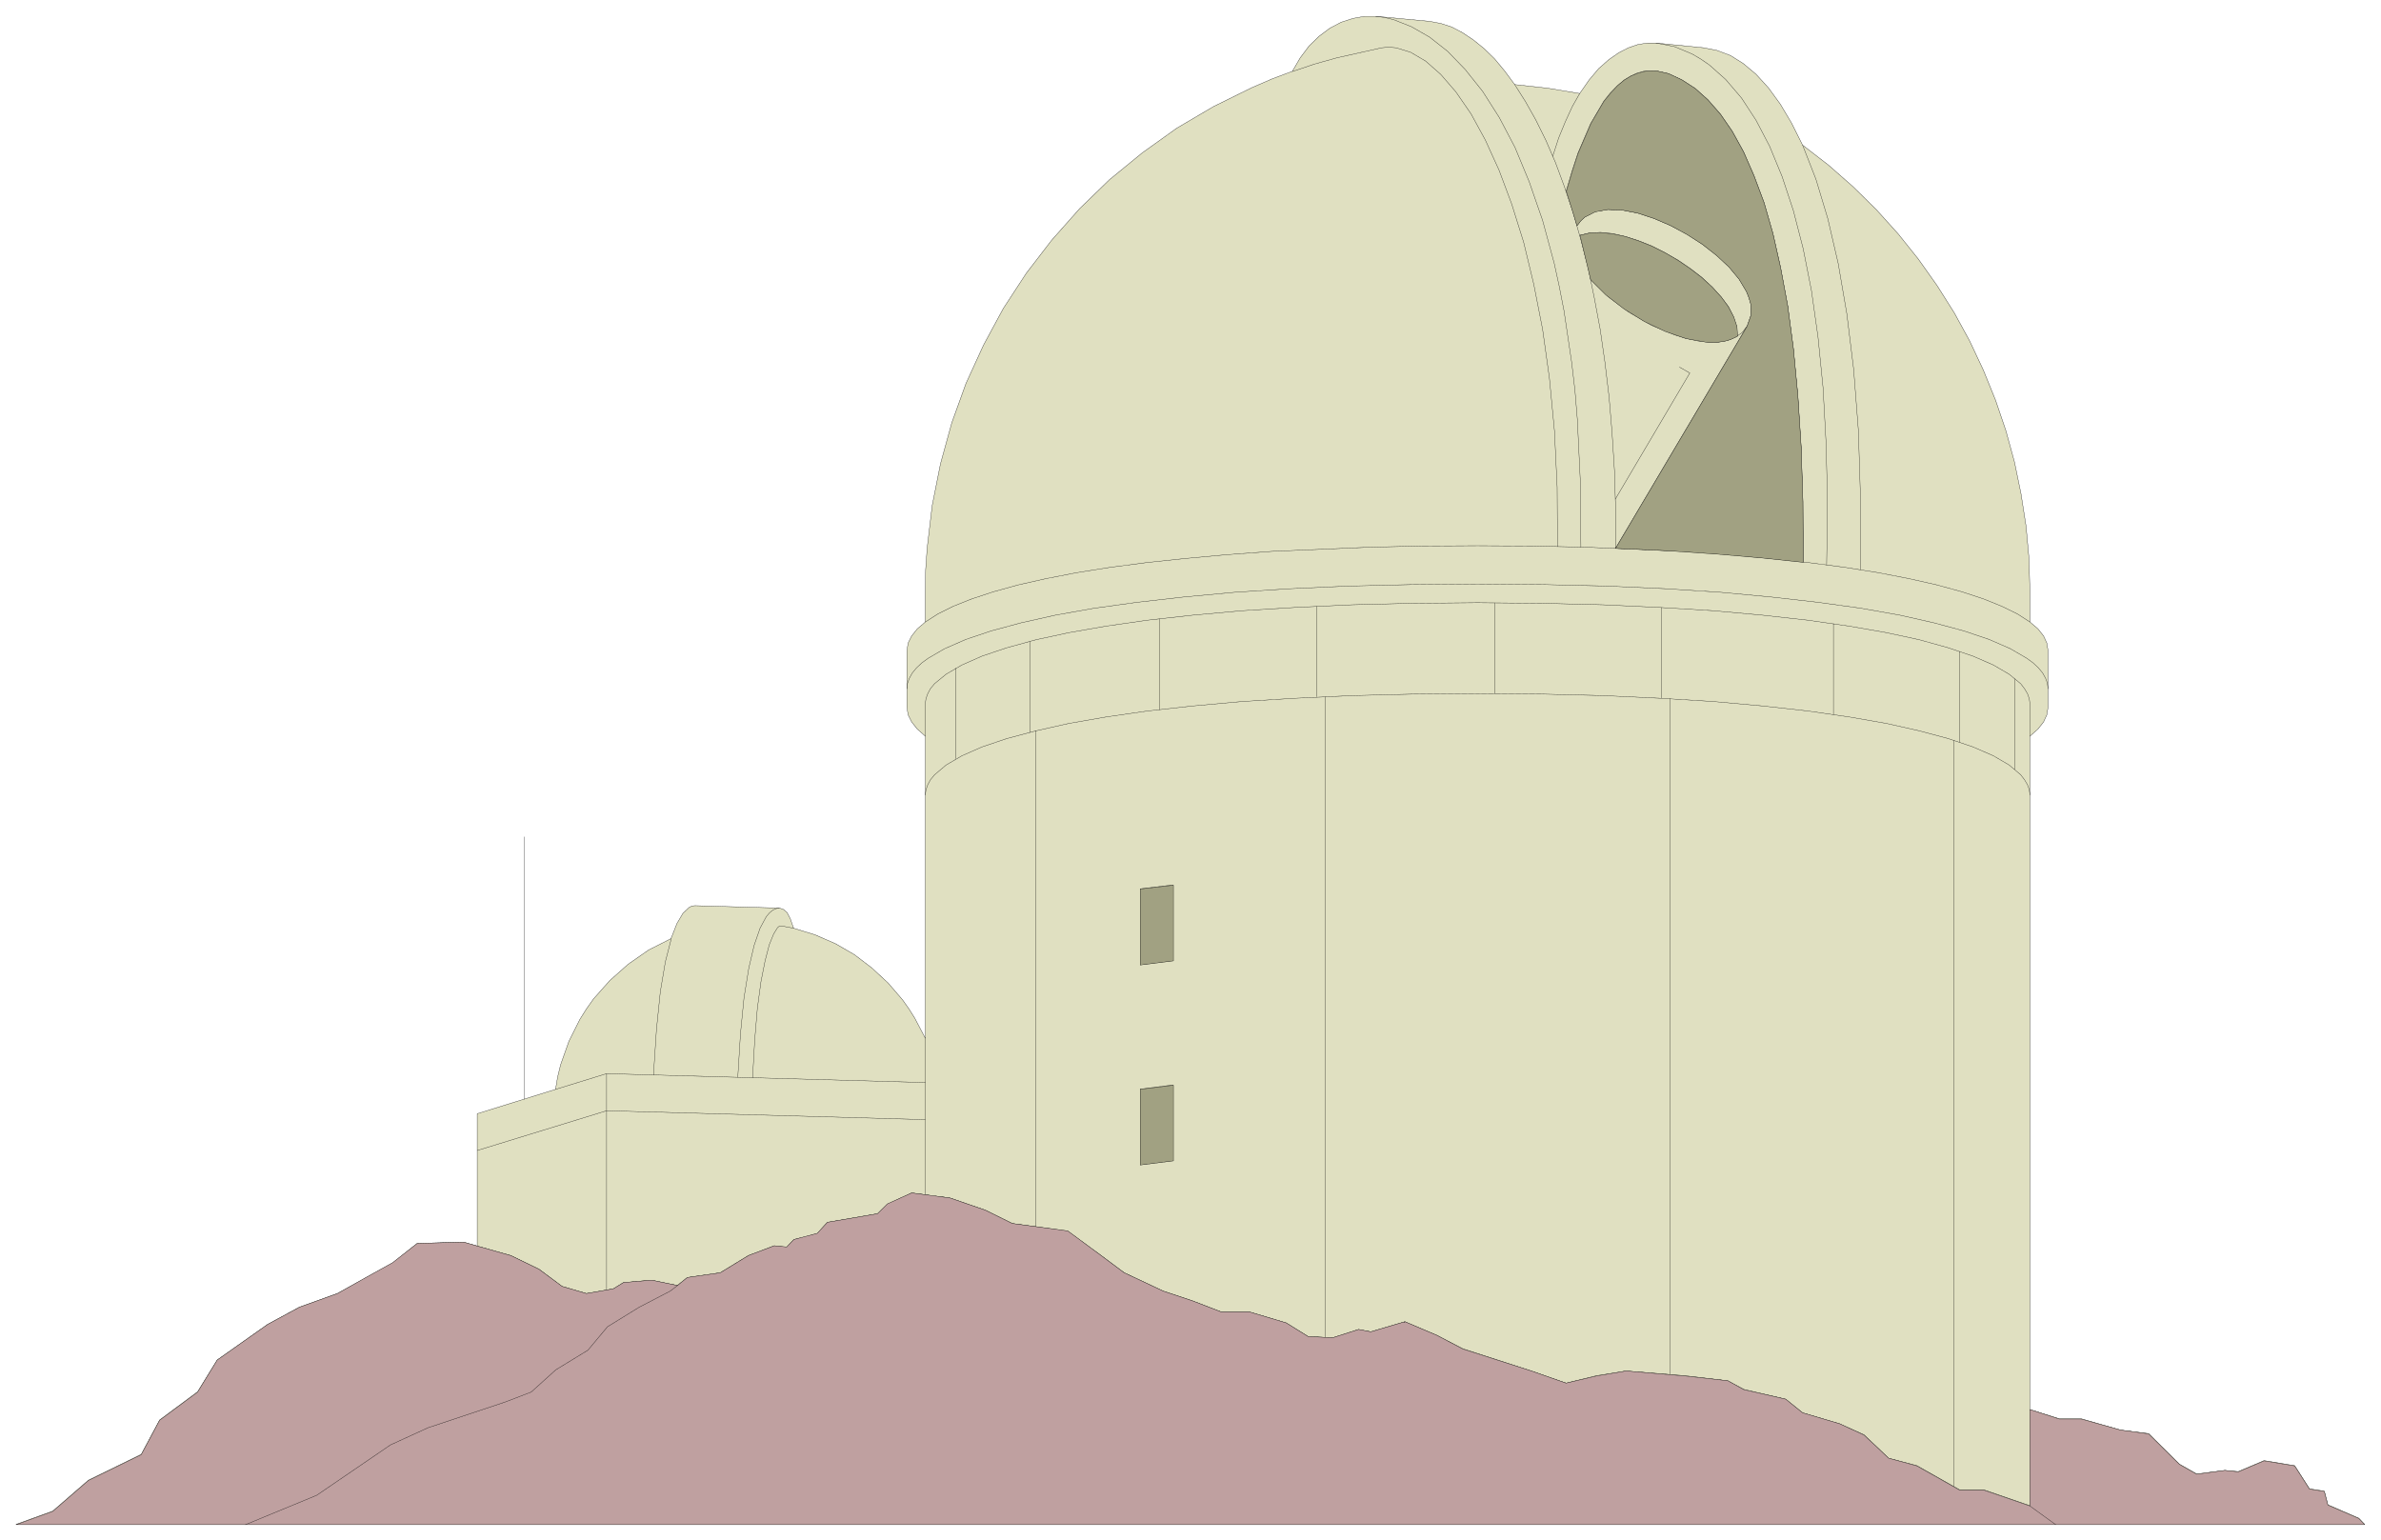 <svg xmlns="http://www.w3.org/2000/svg" width="534.8" height="346" fill-rule="evenodd" stroke-linecap="round" preserveAspectRatio="none" viewBox="0 0 8023 5191"><style>.pen0{stroke:#000;stroke-width:1;stroke-linejoin:round}.pen1{stroke:none}.brush2{fill:none}</style><path d="m54 5137 124-45 120-104 178-87 62-116 128-95 66-107 170-120 107-58 128-46 103-57 83-46 83-66 157-4 45 13v-446l264-82 7-42 10-41 28-79 37-74 22-35 24-34 55-62 62-55 69-48 75-38 20-51 20-34 21-20 10-5 10-1 284 8 13 4 13 11 11 21 11 32 72 22 69 30 64 37 59 45 55 51 48 56 22 31 20 32 35 67V2481l-27-24-19-24-12-24-4-25v-192l4-25 12-24 19-24 27-23v-102l1-74 5-72 17-144 28-141 38-138 48-133 59-129 67-124 77-118 86-112 94-106 101-98 110-90 116-83 124-73 130-64 67-29 69-26 26-45 30-40 34-33 36-27 38-20 40-13 39-7h38l182 17 37 7 37 12 36 19 36 24 36 29 36 35 34 41 34 46 110 12 109 18 32-46 32-38 34-30 33-23 33-17 32-11 32-5h29l161 16 45 9 45 17 43 27 43 36 42 46 40 55 38 64 37 74 88 68 83 73 78 77 73 81 68 85 63 89 58 92 52 95 46 98 41 101 35 103 29 106 22 107 17 109 10 110 3 111v102l27 23 19 24 11 24 4 25v192l-4 25-11 24-19 24-27 24v2269l99 31h74l132 38 95 12 104 103 58 33 95-12 45 4 87-37 103 17 50 78 50 8 12 46 104 45 20 21H54z" class="pen1" style="fill:#e0e0c1"/><path d="m54 5137 124-45 120-104 178-87 62-116 128-95 66-107 170-120 107-58 128-46 103-57 83-46 83-66 157-4 45 13v-446l264-82 7-42 10-41 28-79 37-74 22-35 24-34 55-62 62-55 69-48 75-38 20-51 20-34 21-20 10-5 10-1 284 8 13 4 13 11 11 21 11 32 72 22 69 30 64 37 59 45 55 51 48 56 22 31 20 32 35 67V2481l-27-24-19-24-12-24-4-25v-192l4-25 12-24 19-24 27-23v-102l1-74 5-72 17-144 28-141 38-138 48-133 59-129 67-124 77-118 86-112 94-106 101-98 110-90 116-83 124-73 130-64 67-29 69-26 26-45 30-40 34-33 36-27 38-20 40-13 39-7h38l182 17 37 7 37 12 36 19 36 24 36 29 36 35 34 41 34 46 110 12 109 18 32-46 32-38 34-30 33-23 33-17 32-11 32-5h29l161 16 45 9 45 17 43 27 43 36 42 46 40 55 38 64 37 74 88 68 83 73 78 77 73 81 68 85 63 89 58 92 52 95 46 98 41 101 35 103 29 106 22 107 17 109 10 110 3 111v102l27 23 19 24 11 24 4 25v192l-4 25-11 24-19 24-27 24v2269l99 31h74l132 38 95 12 104 103 58 33 95-12 45 4 87-37 103 17 50 78 50 8 12 46 104 45 20 21H54z" class="pen0 brush2"/><path fill="none" d="m2283 4332-87-18-95 8-34 21-91 16-82-24-78-58-95-46-113-32m0-322 436-134 1074 30m0 253v-527m0 149-1074-30-172 53m172-53v729m-278-1527v884m436-82 10-153 13-127 17-101 20-78m364-103-11 2-11 5-11 9-11 13-21 39-20 58-18 77-16 99-12 122-9 146" class="pen0"/><path fill="none" d="m2536 3632 7-126 9-108 12-89 14-71 14-54 15-37 13-21 6-5 6-1 42 8M827 5137l240-99 249-170 127-57 261-87 86-34 83-74 108-67 66-78 107-66 104-54 58-46 111-16 95-58 87-33 42 5 24-26 79-20 34-38 169-29 33-32 82-38 129 17 119 41 91 45 187 26 107 78 83 62 132 62 99 33 96 37h95l124 37 74 46 83 4 87-28 41 8 115-34 108 46 87 45 231 75 117 41 102-25 100-16 199 16 144 17 54 29 141 33 57 46 125 37 82 37 83 79 95 25 145 82h82l154 53 87 63m-87-63v-324m-257 259V2495m-955-141v2278m-1162-125V2348m-976 114v1672" class="pen0"/><path d="M3842 3925v-255l111-14v255l-111 14zm0-674v-256l111-13v255l-111 14z" class="pen0 brush2"/><path fill="none" d="m3118 2679 2-17 6-17 9-17 14-17 39-33 53-31 68-30 83-28 98-26 111-25 126-22 139-20 153-17 166-15 179-11 193-9 204-5 218-2 217 2 205 5 192 9 180 11 166 15 153 17 139 20 126 22 111 25 97 26 83 28 69 30 53 31 39 33 13 17 10 17 6 17 2 17" class="pen0"/><path fill="none" d="M6840 2481v-109l-2-17-6-17-10-17-13-17-39-32-53-31-69-30-83-28-97-27-111-24-126-22-139-20-153-17-166-15-180-11-192-9-205-5-217-2-218 2-204 5-193 9-179 11-166 15-153 17-139 20-126 22-111 24-98 27-83 28-68 30-53 31-39 32-14 17-9 17-6 17-2 17v109m103 76v-306m249 217v-306m437-77v306m530-43v-305m600-12v306m562 15v-305m579 54v307m426 93v-306m186 92v306" class="pen0"/><path fill="none" d="m6901 2321-2-18-6-17-10-18-14-17-18-17-22-16-55-32-71-31-86-29-100-27-115-26-130-23-144-20-158-18-171-16-186-12-198-9-212-5-224-2-225 2-211 5-199 9-185 12-172 16-158 18-144 20-129 23-116 26-100 27-86 29-71 31-55 32-22 16-18 17-14 17-10 18-6 17-2 18" class="pen0"/><path fill="none" d="m3118 2096 42-27 52-26 63-25 73-24 83-23 93-21 103-20 113-18 122-16 132-14 142-13 150-11 329-14 177-4 187-1 186 1 178 4 328 14 151 11 141 13 132 14 122 16 113 18 103 20 93 21 84 23 73 24 62 25 53 26 42 27m-571-176v-244l-7-225-16-207-23-187-29-169-35-151-40-133-45-115" class="pen0"/><path fill="none" d="m5580 145 62 12 60 25 29 17 29 20 55 49 53 62 49 75 46 88 42 102 38 115 33 128 28 142 22 156 17 171 10 184 5 199-3 214" class="pen0"/><path fill="none" d="m6076 1894-1-203-6-187-11-172-15-158-19-143-24-129-26-116-30-104-34-91-35-80-38-69-40-58-42-48-43-38-45-29-45-21-40-9-21-1-22 2-22 6-22 10-23 14-22 19-23 23-23 29-44 75-43 100-20 61-20 68m-45-118 20-62 23-56 23-50 25-44" class="pen0"/><path fill="none" d="m5104 285 36 57 35 62 34 69 32 74 30 81 29 86 26 91 25 96 21 102 20 107 16 111 14 117 10 120 8 126 4 129v134" class="pen0"/><path fill="none" d="m5314 760 12-16 14-13 35-18 43-7 48 2 52 10 55 18 56 24 55 29 52 34 48 37 42 39 34 41 25 42 8 20 6 21 2 20-1 19-13 37-17 22-23 16-27 11-30 5h-33l-36-4-38-8-39-12-80-33-77-45-69-52-58-57m527 157-443 748 1-3-1 2v1" class="pen0"/><path fill="none" d="m5854 1132-2-32-11-33-17-34-25-33-30-33-34-32-39-30-41-28-44-25-45-23-45-18-44-14-43-10-41-4-37 2-33 8m336 444 35 20-251 425m-116 162-2-223-10-208-8-97-11-94-26-175-16-82-17-78-39-144-45-130-48-116-53-101-56-88-59-74-59-61-61-48-61-35-61-24-30-7-29-4" class="pen0"/><path fill="none" d="m4355 241 74-25 75-21 152-34 23-2 25 2 49 15 51 30 51 45 51 59 51 74 48 88 46 101 43 115 40 128 34 141 30 153 23 165 17 178 9 189 1 200" class="pen0"/><path d="m54 5138 124-45 120-104 178-87 62-116 128-95 66-108 170-120 107-58 128-46 103-58 83-46 83-65 157-4 45 13 113 32 95 46 78 58 82 24 91-16 34-21 95-8 87 18 33-27 111-16 95-58 87-33 42 4 24-25 79-21 34-37 169-29 33-33 82-37 129 17 119 41 91 45 187 25 107 79 83 62 132 62 99 33 96 37h95l124 37 74 46 83 4 87-28 41 8 115-34-3 2h2l1-2 108 46 87 46 231 74 117 41 102-24 100-17 199 17 144 16 54 30 141 32 57 46 125 37 82 38 83 78 95 26 145 82h82l154 53v-325l99 32h74l132 37 95 13 104 103 58 33 95-13 45 5 87-37 103 17 50 78 50 8 12 46 104 45 20 21H54z" class="pen1" style="fill:#bfa0a0"/><path d="m54 5138 124-45 120-104 178-87 62-116 128-95 66-108 170-120 107-58 128-46 103-58 83-46 83-65 157-4 45 13 113 32 95 46 78 58 82 24 91-16 34-21 95-8 87 18 33-27 111-16 95-58 87-33 42 4 24-25 79-21 34-37 169-29 33-33 82-37 129 17 119 41 91 45 187 25 107 79 83 62 132 62 99 33 96 37h95l124 37 74 46 83 4 87-28 41 8 115-34-3 2h2l1-2 108 46 87 46 231 74 117 41 102-24 100-17 199 17 144 16 54 30 141 32 57 46 125 37 82 38 83 78 95 26 145 82h82l154 53v-325l99 32h74l132 37 95 13 104 103 58 33 95-13 45 5 87-37 103 17 50 78 50 8 12 46 104 45 20 21H54z" class="pen0 brush2"/><path fill="none" d="m827 5138 240-99 249-170 127-58 261-87 86-33 83-75 108-66 66-79 107-66 104-54 25-19m4557 743 87 63" class="pen0"/><path d="M3842 3926v-255l112-14v255l-112 14zm0-674v-256l112-13v255l-112 14zm1602-1404 443-748 13-37 1-19-2-20-6-21-8-20-25-42-34-41-42-39-48-38-52-33-55-30-56-24-55-18-52-10-48-2-43 8-35 18-14 13-12 16-36-116 20-68 20-61 43-100 44-75 23-28 22-24 23-19 23-14 22-9 22-6 21-3 21 1 40 9 45 21 45 29 43 39 42 48 40 58 38 69 35 80 34 91 30 104 26 116 24 129 19 143 15 158 11 172 6 187 1 203v-4 4l-142-15-153-13-163-11-174-8zm-84-905-36-150 33-8 37-1 40 4 43 9 45 15 45 18 44 22 44 26 41 28 39 30 35 32 30 33 24 33 18 34 11 33 2 32-23 11-25 7-29 3-30-1-67-12-70-24-71-34-68-42-61-47-51-51z" class="pen1" style="fill:#a1a182"/><path d="M3842 3926v-255l112-14v255l-112 14zm0-674v-256l112-13v255l-112 14zm1602-1404 443-748 13-37 1-19-2-20-6-21-8-20-25-42-34-41-42-39-48-38-52-33-55-30-56-24-55-18-52-10-48-2-43 8-35 18-14 13-12 16-36-116 20-68 20-61 43-100 44-75 23-28 22-24 23-19 23-14 22-9 22-6 21-3 21 1 40 9 45 21 45 29 43 39 42 48 40 58 38 69 35 80 34 91 30 104 26 116 24 129 19 143 15 158 11 172 6 187 1 203v-4 4l-142-15-153-13-163-11-174-8z" class="pen0 brush2"/><path d="m5360 943-36-150 33-8 37-1 40 4 43 9 45 15 45 18 44 22 44 26 41 28 39 30 35 32 30 33 24 33 18 34 11 33 2 32-23 11-25 7-29 3-30-1-67-12-70-24-71-34-68-42-61-47-51-51z" class="pen0 brush2"/></svg>
